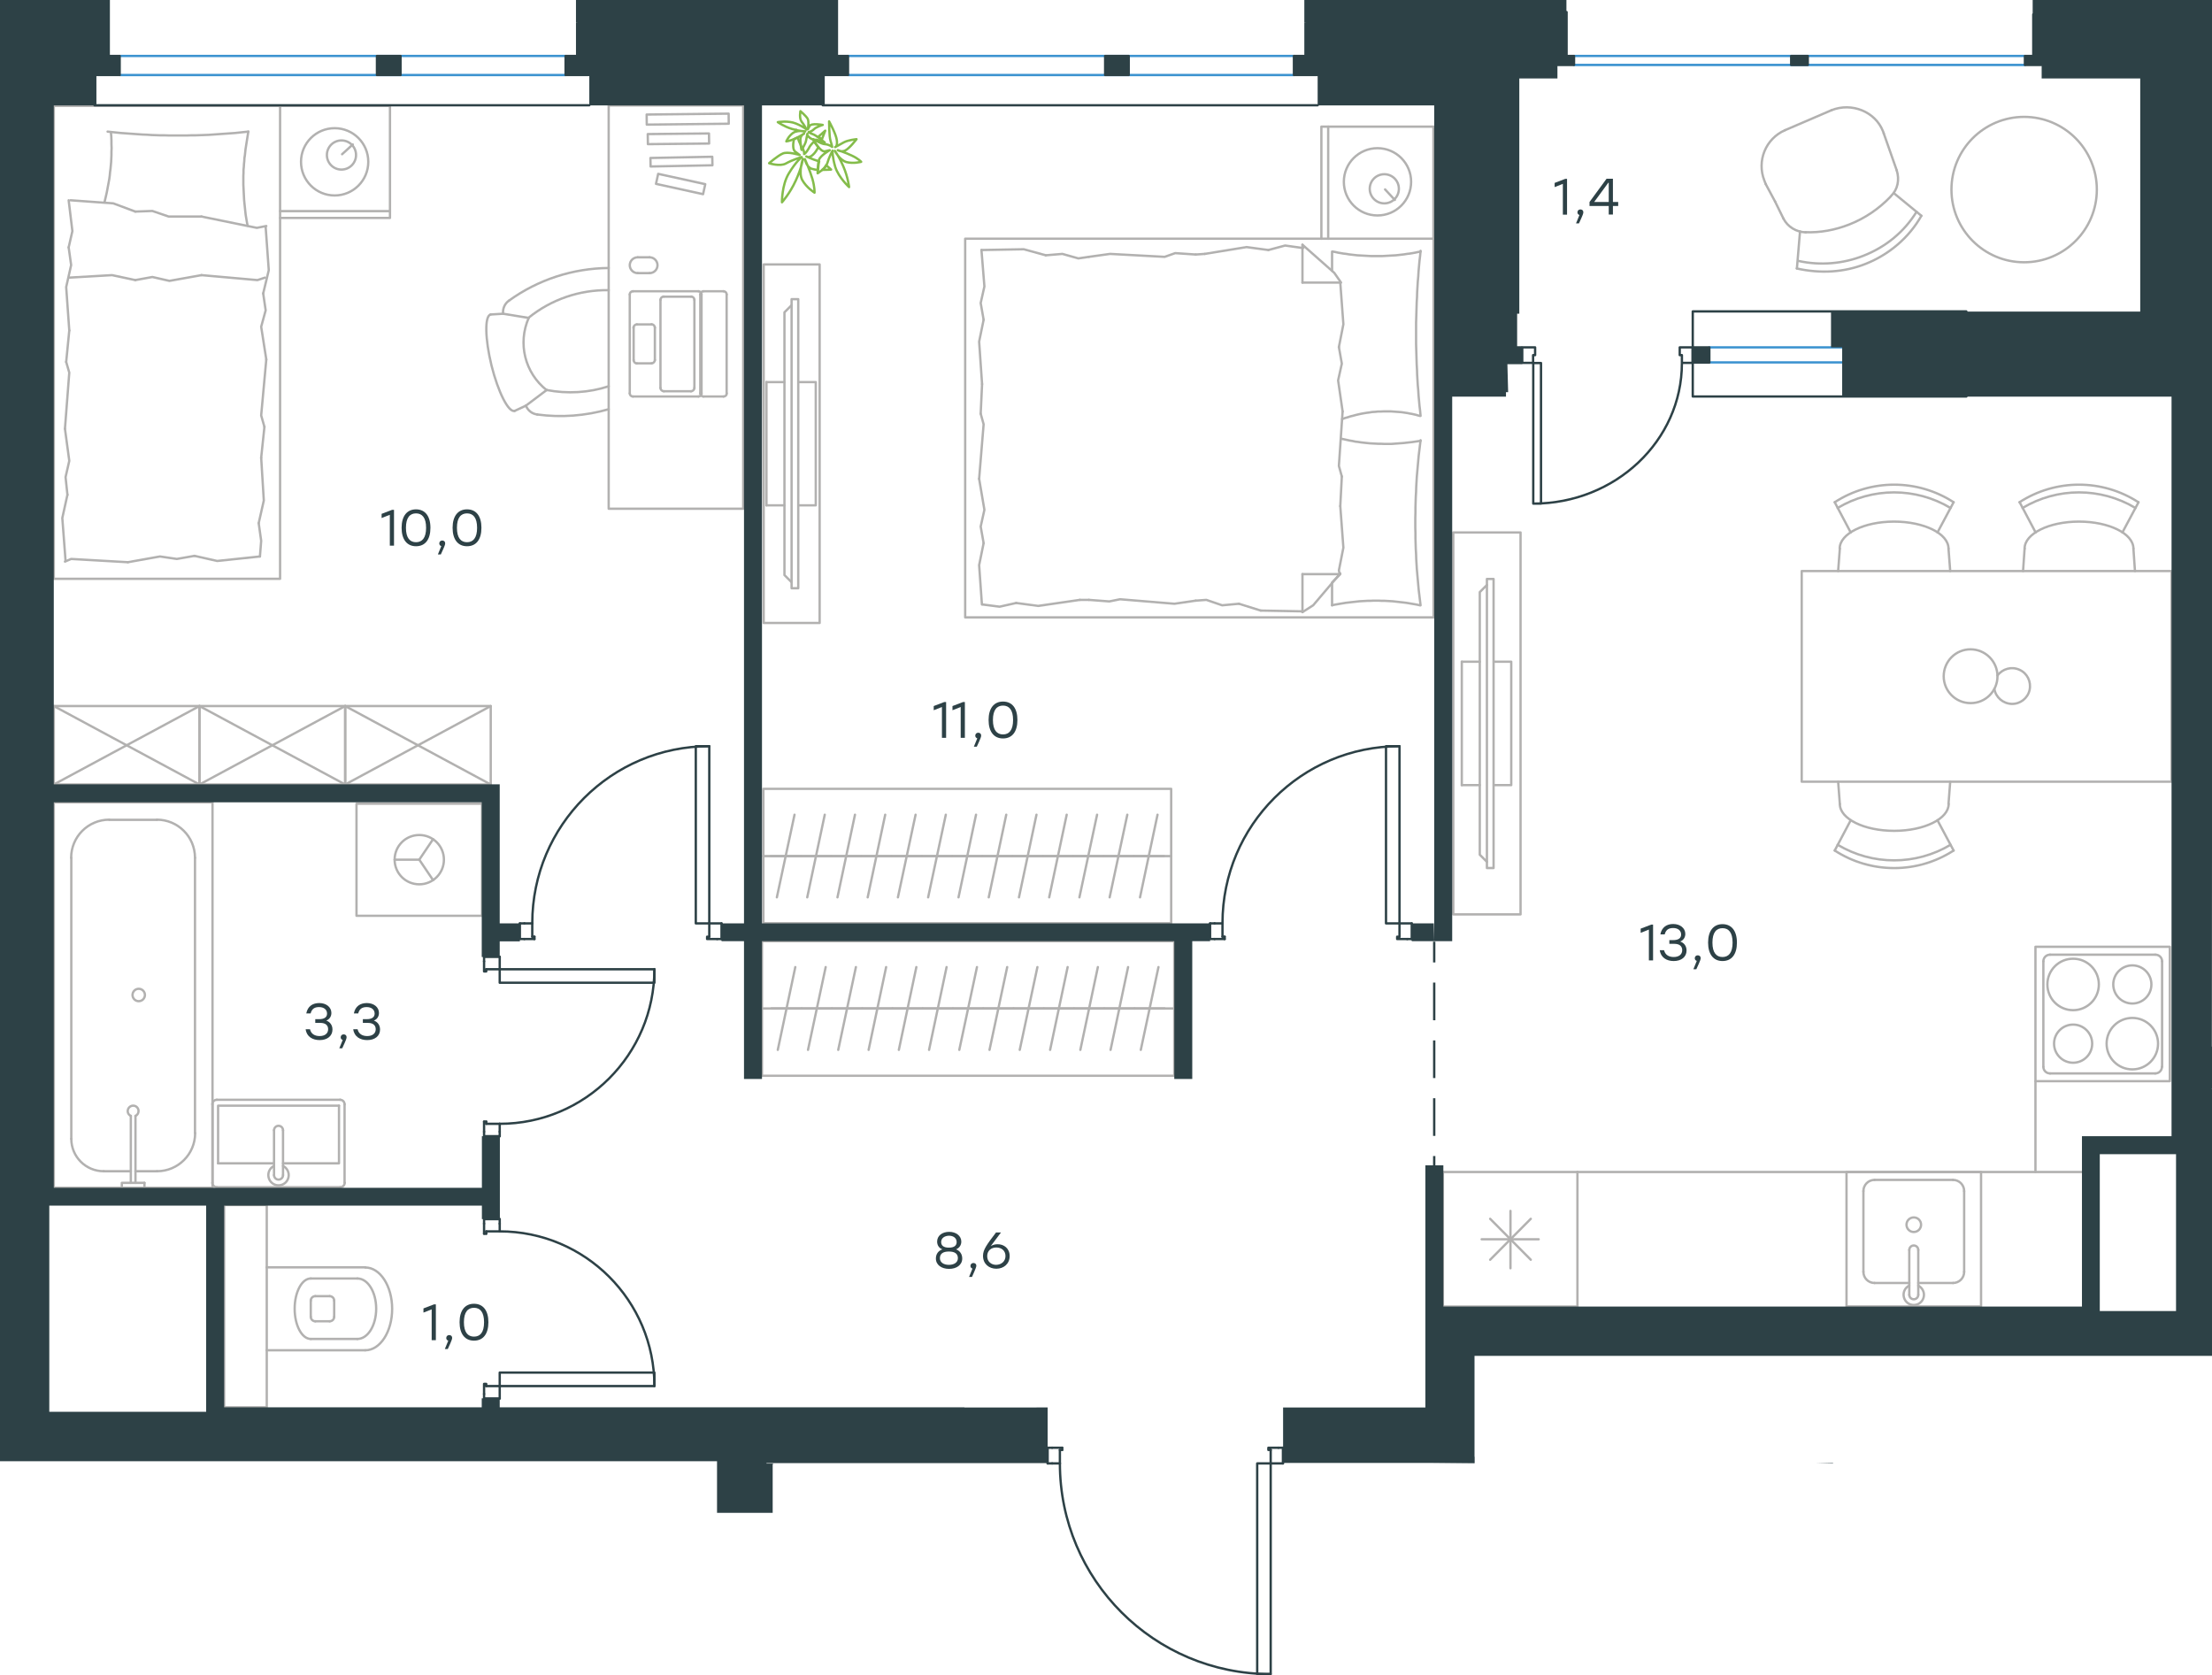 <?xml version="1.0" encoding="utf-8"?>
<!-- Generator: Adobe Illustrator 26.5.0, SVG Export Plug-In . SVG Version: 6.00 Build 0)  -->
<svg version="1.1" id="Слой_1" xmlns="http://www.w3.org/2000/svg" xmlns:xlink="http://www.w3.org/1999/xlink" x="0px" y="0px"
	 viewBox="0 0 1427.1 1080.8" style="enable-background:new 0 0 1427.1 1080.8;" xml:space="preserve">
<style type="text/css">
	.st0{fill:none;stroke:#B2B1B0;stroke-width:1.5;stroke-linecap:round;stroke-linejoin:round;stroke-miterlimit:10;}
	.st1{fill:none;stroke:#B2B1B0;stroke-width:1.5;stroke-linecap:round;stroke-linejoin:round;stroke-miterlimit:22.926;}
	.st2{fill:none;stroke:#2D4146;stroke-width:1.5;stroke-linecap:round;stroke-linejoin:round;stroke-miterlimit:10;}
	.st3{fill:#2D4146;}
	.st4{fill:none;stroke:#2D4146;stroke-width:1.5;stroke-miterlimit:22.926;}
	.st5{fill:none;stroke:#2D4146;stroke-width:1.5;stroke-linecap:round;stroke-linejoin:round;stroke-miterlimit:22.926;}
	.st6{fill:none;stroke:#3C93D0;stroke-width:1.5;stroke-linecap:round;stroke-linejoin:round;stroke-miterlimit:22.926;}
	.st7{fill:none;stroke:#84BC4A;stroke-width:1.5;stroke-linecap:round;stroke-linejoin:round;stroke-miterlimit:22.926;}
</style>
<g>
	<line class="st0" x1="66.9" y1="755.6" x2="84.4" y2="755.6"/>
	<path class="st0" d="M87.4,719.9c1.5-0.7,2.2-2.3,1.9-3.9c-0.4-1.6-1.7-2.7-3.4-2.7c-1.6,0-3,1.1-3.4,2.7c-0.4,1.6,0.4,3.2,1.9,3.9
		"/>
	<line class="st0" x1="84.4" y1="763.1" x2="84.4" y2="719.9"/>
	<line class="st0" x1="87.4" y1="763.1" x2="87.4" y2="719.9"/>
	<line class="st0" x1="93.2" y1="763.1" x2="93.2" y2="766.3"/>
	<polyline class="st0" points="93.2,763.1 78.6,763.1 78.6,766.3 	"/>
	<path class="st0" d="M89.5,645.9c2.2,0,4-1.8,4-4c0-2.2-1.8-4-4-4c-2.2,0-4,1.8-4,4C85.5,644.1,87.3,645.9,89.5,645.9z"/>
	<path class="st0" d="M46,734.7c0,11.6,9.4,20.9,20.9,20.9"/>
	<path class="st0" d="M101.3,755.6c13.6,0,24.6-11,24.6-24.6"/>
	<path class="st0" d="M70.5,528.8c-13.6,0-24.6,11-24.6,24.6"/>
	<path class="st0" d="M125.8,553.4c0-13.6-11-24.6-24.6-24.6"/>
	<line class="st0" x1="101.3" y1="755.6" x2="87.4" y2="755.6"/>
	<line class="st0" x1="46" y1="734.7" x2="46" y2="553.4"/>
	<line class="st0" x1="70.5" y1="528.9" x2="101.3" y2="528.9"/>
	<line class="st0" x1="125.8" y1="553.4" x2="125.8" y2="731"/>
	<rect x="34.7" y="517.6" class="st0" width="102.4" height="248.7"/>
	<g>
		<line class="st0" x1="176.8" y1="750.5" x2="140.7" y2="750.5"/>
		<polyline class="st0" points="182.6,750.5 218.7,750.5 218.7,713.3 		"/>
		<polyline class="st0" points="218.7,713.3 140.7,713.3 140.7,750.5 		"/>
		<path class="st0" d="M139.9,709.5c-1.6,0-2.9,1.3-2.9,2.9"/>
		<path class="st0" d="M222.3,712.4c0-1.6-1.3-2.9-2.9-2.9"/>
		<path class="st0" d="M137,763c0,1.6,1.3,2.9,2.9,2.9"/>
		<path class="st0" d="M219.5,765.9c1.6,0,2.9-1.3,2.9-2.9"/>
		<path class="st0" d="M182.6,729.2c0-1.6-1.3-2.9-2.9-2.9c-1.6,0-2.9,1.3-2.9,2.9"/>
		<line class="st0" x1="176.8" y1="758.1" x2="176.8" y2="729.2"/>
		<path class="st0" d="M176.8,758.1c0,1.6,1.3,2.9,2.9,2.9c1.6,0,2.9-1.3,2.9-2.9"/>
		<line class="st0" x1="182.6" y1="758.1" x2="182.6" y2="729.2"/>
		<path class="st0" d="M176.8,752.2c-2.8,1.3-4.2,4.4-3.5,7.4c0.7,3,3.3,5.1,6.4,5.1c3.1,0,5.7-2.1,6.4-5.1c0.7-3-0.8-6.1-3.5-7.4"
			/>
		<line class="st0" x1="137.1" y1="763" x2="137.1" y2="712.4"/>
		<line class="st0" x1="139.9" y1="709.5" x2="219.5" y2="709.5"/>
		<line class="st0" x1="222.3" y1="712.4" x2="222.3" y2="763"/>
		<line class="st0" x1="219.5" y1="765.9" x2="139.9" y2="765.9"/>
	</g>
	<path class="st0" d="M212.7,852.4c1.6,0,2.9-1.3,2.9-2.9"/>
	<path class="st0" d="M215.6,839.1c0-1.6-1.3-2.9-2.9-2.9"/>
	<path class="st0" d="M200.5,849.5c0,1.6,1.3,2.9,2.9,2.9"/>
	<path class="st0" d="M203.4,836.2c-1.6,0-2.9,1.3-2.9,2.9"/>
	<line class="st0" x1="203.4" y1="852.4" x2="212.7" y2="852.4"/>
	<line class="st0" x1="215.6" y1="849.5" x2="215.6" y2="839.1"/>
	<line class="st0" x1="212.7" y1="836.2" x2="203.4" y2="836.2"/>
	<line class="st0" x1="200.5" y1="839.1" x2="200.5" y2="849.5"/>
	<path class="st0" d="M200.5,824.8c-5.7,0-10.4,8.7-10.4,19.5c0,10.8,4.7,19.5,10.4,19.5"/>
	<line class="st0" x1="230.6" y1="863.8" x2="200.5" y2="863.8"/>
	<path class="st0" d="M230.6,863.8c6.7,0,12.1-8.7,12.1-19.5c0-10.8-5.4-19.5-12.1-19.5"/>
	<line class="st0" x1="230.6" y1="824.8" x2="200.5" y2="824.8"/>
	<path class="st0" d="M235.7,871.1c9.6,0,17.3-12,17.3-26.7c0-14.8-7.8-26.7-17.3-26.7"/>
	<line class="st0" x1="235.7" y1="871.1" x2="172" y2="871.1"/>
	<line class="st0" x1="235.7" y1="817.6" x2="172" y2="817.6"/>
	<rect x="144.6" y="777.4" class="st0" width="27.5" height="130.5"/>
	<polyline class="st0" points="279.4,541.4 270.5,554.6 279.4,567.8 	"/>
	<line class="st0" x1="270.5" y1="554.6" x2="254.6" y2="554.6"/>
	<path class="st0" d="M286.4,554.6c0-8.8-7.1-15.9-15.9-15.9c-8.8,0-15.9,7.1-15.9,15.9c0,8.8,7.1,15.9,15.9,15.9
		C279.3,570.5,286.4,563.4,286.4,554.6z"/>
	<rect x="230" y="518.5" class="st0" width="81" height="72.3"/>
	<g>
		<circle class="st0" cx="1375.7" cy="673.3" r="16.6"/>
		<circle class="st0" cx="1337.5" cy="673.3" r="12.3"/>
		<path class="st0" d="M1320.9,635.1c0,9.2,7.4,16.6,16.6,16.6s16.6-7.4,16.6-16.6c0-9.2-7.4-16.6-16.6-16.6
			S1320.9,625.9,1320.9,635.1z"/>
		<circle class="st0" cx="1375.7" cy="635.1" r="12.3"/>
		<path class="st0" d="M1318.3,688.2c0,2.4,1.9,4.3,4.3,4.3"/>
		<path class="st0" d="M1390.5,692.5c2.4,0,4.3-1.9,4.3-4.3"/>
		<path class="st0" d="M1322.6,615.9c-2.4,0-4.3,1.9-4.3,4.3"/>
		<path class="st0" d="M1394.9,620.2c0-2.4-1.9-4.3-4.3-4.3"/>
		<line class="st0" x1="1322.6" y1="692.5" x2="1390.5" y2="692.5"/>
		<line class="st0" x1="1318.3" y1="620.2" x2="1318.3" y2="688.2"/>
		<line class="st0" x1="1390.5" y1="615.9" x2="1322.6" y2="615.9"/>
		<line class="st0" x1="1394.9" y1="688.2" x2="1394.9" y2="620.2"/>
		<rect x="1313.2" y="610.8" class="st0" width="86.7" height="86.7"/>
	</g>
	<line class="st0" x1="840.3" y1="394.4" x2="813.4" y2="393.9"/>
	<polyline class="st0" points="864.7,326.5 866.7,353.3 863.8,368 864.3,370.4 	"/>
	<polyline class="st0" points="864.7,182.3 866.7,209.2 863.8,223.9 	"/>
	<polyline class="st0" points="866.2,265.4 863.8,300.6 865.7,307.4 	"/>
	<polyline class="st0" points="863.8,223.9 865.7,234.6 863.3,245.4 866.2,265.4 	"/>
	<line class="st0" x1="865.7" y1="307.4" x2="864.7" y2="326.5"/>
	<polyline class="st0" points="859.4,390.5 861.1,390.1 862.9,389.8 864.6,389.5 866.4,389.2 868.2,388.9 870,388.7 871.7,388.5 
		873.5,388.3 875.3,388.1 877.1,387.9 878.9,387.8 880.7,387.7 882.4,387.6 884.2,387.6 886,387.5 887.7,387.5 889.5,387.5 
		891.3,387.6 893.2,387.6 895,387.7 896.7,387.8 898.5,387.9 900.3,388.1 902.1,388.3 903.8,388.5 905.6,388.7 907.3,388.9 
		909.1,389.2 910.8,389.5 912.6,389.8 914.3,390.1 916,390.5 	"/>
	<polyline class="st0" points="916.5,390.5 916.1,387.2 915.7,383.9 915.3,380.6 915,377.3 914.7,374 914.4,370.6 914.1,367.3 
		913.9,364 913.7,360.7 913.6,357.4 913.4,354 913.3,350.7 913.2,347.3 913.2,344 913.1,340.6 913.1,337.2 913.1,333.9 913.2,330.6 
		913.2,327.3 913.3,323.9 913.4,320.6 913.6,317.3 913.7,313.9 913.9,310.6 914.1,307.2 914.4,303.9 914.7,300.5 915,297.2 
		915.3,293.9 915.7,290.6 916.1,287.3 916.5,284 	"/>
	<polyline class="st0" points="777.3,163.8 804.2,159.4 818.3,161.3 	"/>
	<polyline class="st0" points="818.3,161.3 829.1,158.4 839.8,159.9 840.8,159.9 	"/>
	<line class="st0" x1="771.4" y1="164.2" x2="777.3" y2="163.8"/>
	<polyline class="st0" points="702.5,165.7 716.2,163.8 751.4,165.7 758.2,163.3 771.4,164.2 	"/>
	<polyline class="st0" points="633.2,161.3 660.5,160.8 674.7,164.7 	"/>
	<polyline class="st0" points="674.7,164.7 685.4,163.8 695.7,166.7 702.5,165.7 	"/>
	<polyline class="st0" points="696.7,387 669.8,390.9 655.6,389 	"/>
	<polyline class="st0" points="655.6,389 644.9,391.4 634.1,390 	"/>
	<line class="st0" x1="702.5" y1="387" x2="696.7" y2="387"/>
	<polyline class="st0" points="771.4,387.5 757.7,389.5 722.6,386.6 715.7,388 702.5,387 	"/>
	<line class="st0" x1="813.4" y1="393.9" x2="799.3" y2="389.5"/>
	<polyline class="st0" points="799.3,389.5 788.5,390.5 778.3,387 771.4,387.5 	"/>
	<polyline class="st0" points="916.5,284.4 911,285.2 908.3,285.5 905.6,285.8 904.3,285.9 902.9,286 901.6,286.1 900.2,286.2 
		898.9,286.3 897.6,286.4 896.3,286.4 895,286.4 893.1,286.4 891.2,286.3 889.3,286.3 887.4,286.2 885.5,286.1 883.7,286 
		881.8,285.8 879.9,285.6 878.1,285.4 876.2,285.1 874.4,284.9 872.6,284.5 870.7,284.2 868.9,283.8 867.1,283.4 865.2,283 	"/>
	<polyline class="st0" points="916.5,162.3 914.8,162.6 913,163 911.3,163.3 909.5,163.6 907.7,163.8 905.9,164.1 904.1,164.3 
		902.4,164.5 900.6,164.7 898.8,164.8 897,164.9 895.2,165 893.5,165.1 891.7,165.2 889.9,165.2 888.2,165.2 886.4,165.2 
		884.6,165.2 882.7,165.1 881,165 879.2,164.9 877.4,164.8 875.6,164.7 873.8,164.5 872.1,164.3 870.3,164.1 868.6,163.8 
		866.8,163.6 865.1,163.3 863.3,163 861.6,162.6 859.9,162.3 	"/>
	<polyline class="st0" points="865.9,270.4 867.7,269.7 869.5,269.2 871.3,268.6 873,268.2 874.8,267.7 876.5,267.3 878.3,266.9 
		880,266.6 881.8,266.3 883.5,266.1 885.3,265.8 887.1,265.7 888.9,265.5 890.8,265.5 892.6,265.4 894.5,265.4 895.9,265.4 
		897.3,265.4 898.7,265.5 900,265.6 901.4,265.7 902.8,265.8 904.1,265.9 905.5,266.1 906.8,266.3 908.2,266.5 909.5,266.8 
		910.8,267 912.1,267.3 913.5,267.6 914.8,268 916,268.3 	"/>
	<polyline class="st0" points="916.5,268.3 916.2,265 915.8,261.7 915.5,258.4 915.2,255.1 915,251.8 914.7,248.5 914.5,245.2 
		914.3,241.9 914.2,238.6 914,235.2 913.9,231.9 913.8,228.5 913.7,225.2 913.6,221.8 913.6,218.4 913.6,215.1 913.6,211.8 
		913.6,208.4 913.7,205.1 913.8,201.8 913.9,198.5 914,195.1 914.2,191.8 914.3,188.4 914.5,185.1 914.7,181.7 915,178.4 
		915.2,175.1 915.5,171.7 915.8,168.4 916.2,165.1 916.5,161.8 	"/>
	<polyline class="st0" points="633.6,247.8 631.7,220.4 634.6,206.3 	"/>
	<polyline class="st0" points="634.6,206.3 632.7,195.5 635.1,184.8 633.2,161.3 	"/>
	<polyline class="st0" points="633.5,390 631.7,364.6 634.6,350.4 	"/>
	<polyline class="st0" points="631.7,308.9 634.6,273.7 632.7,266.9 	"/>
	<polyline class="st0" points="634.6,350.4 632.7,339.7 635.1,328.9 631.7,308.9 	"/>
	<line class="st0" x1="632.7" y1="266.9" x2="633.6" y2="247.8"/>
	<line class="st0" x1="840.3" y1="157.9" x2="840.3" y2="182.3"/>
	<polyline class="st0" points="864.7,369.9 847.2,390.5 840.3,394.9 	"/>
	<line class="st0" x1="864.7" y1="182.3" x2="840.3" y2="182.3"/>
	<line class="st0" x1="859.4" y1="390.5" x2="859.4" y2="376.2"/>
	<polyline class="st0" points="840.3,157.9 860.8,176 865.2,182.3 	"/>
	<line class="st0" x1="840.3" y1="394.9" x2="840.3" y2="370.4"/>
	<polyline class="st0" points="859.4,375.8 864.7,370.4 840.3,370.4 	"/>
	<line class="st0" x1="859.4" y1="174.7" x2="859.4" y2="162.3"/>
	<line class="st0" x1="893.6" y1="122.2" x2="899.9" y2="129"/>
	<path class="st0" d="M893.1,131.2c5.2,0,9.4-4.2,9.4-9.4c0-5.2-4.2-9.4-9.4-9.4c-5.2,0-9.4,4.2-9.4,9.4
		C883.7,127,887.9,131.2,893.1,131.2z"/>
	<path class="st0" d="M888.7,139c12,0,21.7-9.7,21.7-21.7c0-12-9.7-21.7-21.7-21.7c-12,0-21.7,9.7-21.7,21.7
		C867,129.3,876.7,139,888.7,139z"/>
	<line class="st0" x1="856.9" y1="81.7" x2="856.9" y2="154"/>
	<polyline class="st0" points="924.8,154 924.8,81.7 852.5,81.7 852.5,154 	"/>
	<rect x="622.7" y="154" class="st0" width="302.2" height="244.3"/>
	<polyline class="st0" points="160.2,84.9 159.6,88.7 159,92.5 158.7,94.4 158.4,96.3 158.2,98.2 158,100.1 157.7,102 157.6,103.9 
		157.4,105.8 157.3,107.7 157.1,109.6 157.1,111.5 157,113.4 157,115.3 157,117.2 157,119.2 157.1,121.2 157.2,123.2 157.3,125.2 
		157.4,127.1 157.5,129.1 157.7,131.1 157.9,133 158.1,134.9 158.3,136.8 158.5,138.6 158.8,140.4 159.1,142.2 159.4,143.9 
		159.6,144.8 159.7,145.6 	"/>
	<polyline class="st0" points="67.4,130.6 67.9,128.4 68.4,126.3 68.9,124.1 69.3,122 69.7,119.8 70.1,117.7 70.5,115.5 70.8,113.3 
		71,111.1 71.3,108.9 71.5,106.7 71.7,104.5 71.8,102.3 71.9,100.1 71.9,97.8 72,95.6 71.9,93.1 71.9,90.7 71.8,88.2 71.6,85.8 	"/>
	<polyline class="st0" points="69.4,84.9 72.2,85.2 75,85.5 77.9,85.8 80.7,86 83.5,86.2 86.3,86.4 89.1,86.6 92,86.8 94.8,86.9 
		97.6,87.1 100.5,87.2 103.3,87.3 106.2,87.3 109.1,87.4 111.9,87.4 114.8,87.4 117.6,87.4 120.5,87.4 123.3,87.3 126.1,87.3 
		129,87.2 131.8,87.1 134.6,87 137.5,86.8 140.3,86.6 143.2,86.4 146,86.2 148.9,86 151.7,85.8 154.5,85.5 157.3,85.2 160.2,84.9 	
		"/>
	<polyline class="st0" points="87.3,136.5 73.1,131.2 45.5,129.2 	"/>
	<polyline class="st0" points="171.8,145.8 165.7,147 130,139.7 	"/>
	<polyline class="st0" points="130,139.7 108.8,139.7 98.3,136.1 87.3,136.5 	"/>
	<polyline class="st0" points="44.3,129.2 46.7,149.1 44.3,159.6 	"/>
	<polyline class="st0" points="125.5,358.6 140.1,361.9 167.7,359 	"/>
	<polyline class="st0" points="41.9,362.3 45.9,360.6 82.5,362.7 	"/>
	<polyline class="st0" points="82.5,362.7 103.2,359 114.1,360.6 125.5,358.6 	"/>
	<polyline class="st0" points="166.9,337.5 170.2,322.9 168.5,295.3 	"/>
	<polyline class="st0" points="167.7,359 168.5,348.9 166.9,337.5 	"/>
	<polyline class="st0" points="169.8,189.3 173.4,174.3 171.4,146.6 	"/>
	<polyline class="st0" points="170.6,275.4 168.5,268 171.8,231.9 	"/>
	<polyline class="st0" points="171.8,231.9 168.5,210.8 171.4,200.2 169.8,189.3 	"/>
	<line class="st0" x1="168.5" y1="295.3" x2="170.6" y2="275.4"/>
	<polyline class="st0" points="44.3,159.6 45.9,171 42.7,185.2 44.7,213.2 	"/>
	<polyline class="st0" points="43.5,319.2 40.2,334.2 42.3,361.9 	"/>
	<polyline class="st0" points="42.7,233.5 44.7,240.4 41.9,276.6 	"/>
	<polyline class="st0" points="41.9,276.6 44.7,297.3 42.3,307.8 43.5,319.2 	"/>
	<line class="st0" x1="44.7" y1="213.2" x2="42.7" y2="233.5"/>
	<polyline class="st0" points="87.3,180.7 72.3,177.5 44.7,179.1 	"/>
	<polyline class="st0" points="171,179.1 166.1,180.7 130,177.5 	"/>
	<polyline class="st0" points="130,177.5 109.3,181.2 98.3,178.7 87.3,180.7 	"/>
	<line class="st0" x1="220.7" y1="99.5" x2="227.6" y2="93.2"/>
	<path class="st0" d="M210.9,100c0,5.2,4.2,9.4,9.4,9.4c5.2,0,9.4-4.2,9.4-9.4c0-5.2-4.2-9.4-9.4-9.4
		C215.1,90.6,210.9,94.8,210.9,100z"/>
	<rect x="34.7" y="68.3" class="st0" width="146" height="305.1"/>
	<path class="st0" d="M194.2,104.4c0,12,9.7,21.7,21.7,21.7s21.7-9.7,21.7-21.7c0-12-9.7-21.7-21.7-21.7S194.2,92.4,194.2,104.4z"/>
	<line class="st0" x1="251.6" y1="136.2" x2="180.7" y2="136.2"/>
	<polyline class="st0" points="180.7,68.3 251.6,68.3 251.6,140.6 180.7,140.6 	"/>
	<path class="st0" d="M352.7,251.6c13.3,2.6,27.1,1.8,40-2.4"/>
	<path class="st0" d="M339.3,261.7c1.2,3.1,4,5.3,7.3,5.7"/>
	<path class="st0" d="M346.6,267.4c15.4,2.1,31.1,0.9,46.1-3.4"/>
	<path class="st0" d="M328.3,194c-2.7,1.9-4.1,5.2-3.7,8.5"/>
	<path class="st0" d="M392.7,172.9c-23.1,0.2-45.6,7.5-64.4,21.1"/>
	<path class="st0" d="M392.7,187.2c-18.8-0.3-37.1,6-51.7,17.8"/>
	<path class="st0" d="M316.5,202.9c-3.9,1-3.6,15.7,0.6,32.9c4.3,17.2,10.9,30.3,14.9,29.3"/>
	<line class="st0" x1="339.3" y1="261.7" x2="332" y2="265.1"/>
	<polyline class="st0" points="341.1,205.1 324.6,202.4 316.5,202.9 	"/>
	<line class="st0" x1="352.7" y1="251.6" x2="339.3" y2="261.7"/>
	<path class="st0" d="M341.1,205.1c-7.2,16.4-2.5,35.5,11.6,46.6"/>
	
		<rect x="435.9" y="103.3" transform="matrix(0.214 -0.977 0.977 0.214 229.012 522.374)" class="st0" width="6.6" height="31.1"/>
	<polygon class="st0" points="457.5,92.6 457.4,86.1 417.9,86.5 418,93 	"/>
	
		<rect x="419.6" y="101.5" transform="matrix(1 -1.958801e-02 1.958801e-02 1 -1.958 8.629)" class="st0" width="39.9" height="5.5"/>
	
		<rect x="417.2" y="73.6" transform="matrix(1 -1.086795e-02 1.086795e-02 1 -0.809 4.826)" class="st0" width="52.9" height="6.5"/>
	<path class="st0" d="M411.4,166c-2.8,0-5.1,2.3-5.1,5.1c0,2.8,2.3,5.1,5.1,5.1"/>
	<path class="st0" d="M419.1,176.2c2.8,0,5.1-2.3,5.1-5.1c0-2.8-2.3-5.1-5.1-5.1"/>
	<line class="st0" x1="450.6" y1="187.9" x2="408.3" y2="187.9"/>
	<line class="st0" x1="450.6" y1="255.8" x2="408.3" y2="255.8"/>
	<line class="st0" x1="466.8" y1="187.9" x2="453.8" y2="187.9"/>
	<line class="st0" x1="466.8" y1="255.8" x2="453.8" y2="255.8"/>
	<path class="st0" d="M453.8,187.9c-1.1,0-2,0.9-2,2"/>
	<path class="st0" d="M451.8,253.8c0,1.1,0.9,2,2,2"/>
	<path class="st0" d="M468.8,189.9c0-1.1-0.9-2-2-2"/>
	<path class="st0" d="M466.8,255.8c0.6,0,1.1-0.2,1.5-0.6c0.4-0.4,0.6-1,0.5-1.5"/>
	<line class="st0" x1="451.8" y1="189.9" x2="451.8" y2="253.8"/>
	<line class="st0" x1="468.8" y1="253.7" x2="468.8" y2="189.9"/>
	<line class="st0" x1="419.1" y1="166" x2="411.5" y2="166"/>
	<line class="st0" x1="411.5" y1="176.2" x2="419.1" y2="176.2"/>
	<path class="st0" d="M410.9,209.3c-1.2,0-2.2,1-2.2,2.2"/>
	<path class="st0" d="M422.5,211.4c0-1.2-1-2.2-2.2-2.2"/>
	<path class="st0" d="M420.3,234.4c1.2,0,2.2-1,2.2-2.2"/>
	<path class="st0" d="M408.8,232.3c0,1.2,1,2.2,2.2,2.2"/>
	<line class="st0" x1="420.3" y1="209.3" x2="410.9" y2="209.3"/>
	<line class="st0" x1="408.8" y1="211.4" x2="408.8" y2="232.3"/>
	<line class="st0" x1="410.9" y1="234.4" x2="420.3" y2="234.4"/>
	<line class="st0" x1="422.5" y1="232.3" x2="422.5" y2="211.4"/>
	<path class="st0" d="M428.3,191.3c-1.2,0-2.2,1-2.2,2.2"/>
	<path class="st0" d="M448,193.5c0-1.2-1-2.2-2.2-2.2"/>
	<path class="st0" d="M445.8,252.4c1.2,0,2.2-1,2.2-2.2"/>
	<path class="st0" d="M426.1,250.2c0,1.2,1,2.2,2.2,2.2"/>
	<line class="st0" x1="445.8" y1="191.4" x2="428.3" y2="191.4"/>
	<line class="st0" x1="426.1" y1="193.5" x2="426.1" y2="250.2"/>
	<line class="st0" x1="428.3" y1="252.4" x2="445.8" y2="252.4"/>
	<line class="st0" x1="448" y1="250.2" x2="448" y2="193.5"/>
	<path class="st0" d="M408.3,187.9c-1.1,0-2,0.9-2,2"/>
	<path class="st0" d="M406.3,253.8c0,1.1,0.9,2,2,2"/>
	<path class="st0" d="M452.6,189.9c0-1.1-0.9-2-2-2"/>
	<path class="st0" d="M450.6,255.8c0.6,0,1.1-0.2,1.5-0.6c0.4-0.4,0.6-1,0.5-1.5"/>
	<line class="st0" x1="406.3" y1="189.9" x2="406.3" y2="253.8"/>
	<line class="st0" x1="452.6" y1="253.7" x2="452.6" y2="189.9"/>
	<rect x="392.7" y="68" class="st0" width="86.8" height="260.2"/>
	<line class="st0" x1="128.7" y1="455.5" x2="34.7" y2="506.1"/>
	<polyline class="st0" points="34.7,506.1 34.7,455.5 128.7,506.1 	"/>
	<polyline class="st0" points="34.7,455.5 128.7,455.5 128.7,506.1 34.7,506.1 	"/>
	<line class="st0" x1="222.7" y1="455.5" x2="128.7" y2="506.1"/>
	<polyline class="st0" points="128.7,506.1 128.7,455.5 222.7,506.1 	"/>
	<polyline class="st0" points="128.7,455.5 222.7,455.5 222.7,506.1 128.7,506.1 	"/>
	<line class="st0" x1="316.6" y1="455.5" x2="222.7" y2="506.1"/>
	<polyline class="st0" points="222.7,506.1 222.7,455.5 316.6,506.1 	"/>
	<polyline class="st0" points="222.7,455.5 316.6,455.5 316.6,506.1 222.7,506.1 	"/>
	<line class="st0" x1="750.9" y1="552.3" x2="731.4" y2="552.3"/>
	<line class="st0" x1="735.5" y1="578.9" x2="746.8" y2="525.6"/>
	<line class="st0" x1="731.4" y1="552.3" x2="711.9" y2="552.3"/>
	<line class="st0" x1="715.9" y1="578.9" x2="727.3" y2="525.6"/>
	<line class="st0" x1="711.9" y1="552.3" x2="692.3" y2="552.3"/>
	<line class="st0" x1="696.4" y1="578.9" x2="707.8" y2="525.6"/>
	<line class="st0" x1="692.3" y1="552.3" x2="672.8" y2="552.3"/>
	<line class="st0" x1="676.9" y1="578.9" x2="688.2" y2="525.6"/>
	<line class="st0" x1="672.8" y1="552.3" x2="653.3" y2="552.3"/>
	<line class="st0" x1="657.4" y1="578.9" x2="668.7" y2="525.6"/>
	<line class="st0" x1="653.3" y1="552.3" x2="633.8" y2="552.3"/>
	<line class="st0" x1="637.9" y1="578.9" x2="649.2" y2="525.6"/>
	<line class="st0" x1="633.8" y1="552.3" x2="614.3" y2="552.3"/>
	<line class="st0" x1="618.4" y1="578.9" x2="629.7" y2="525.6"/>
	<line class="st0" x1="755.6" y1="552.3" x2="492.5" y2="552.3"/>
	<line class="st0" x1="614.3" y1="552.3" x2="594.8" y2="552.3"/>
	<line class="st0" x1="598.8" y1="578.9" x2="610.2" y2="525.6"/>
	<line class="st0" x1="594.8" y1="552.3" x2="575.2" y2="552.3"/>
	<line class="st0" x1="579.3" y1="578.9" x2="590.7" y2="525.6"/>
	<line class="st0" x1="575.2" y1="552.3" x2="555.7" y2="552.3"/>
	<line class="st0" x1="559.8" y1="578.9" x2="571.1" y2="525.6"/>
	<line class="st0" x1="555.7" y1="552.3" x2="536.2" y2="552.3"/>
	<line class="st0" x1="540.3" y1="578.9" x2="551.6" y2="525.6"/>
	<line class="st0" x1="536.2" y1="552.3" x2="516.7" y2="552.3"/>
	<line class="st0" x1="520.8" y1="578.9" x2="532.1" y2="525.6"/>
	<line class="st0" x1="516.7" y1="552.3" x2="497.2" y2="552.3"/>
	<line class="st0" x1="501.2" y1="578.9" x2="512.6" y2="525.6"/>
	<rect x="492.5" y="508.9" class="st0" width="263.1" height="86.7"/>
	<line class="st0" x1="497.7" y1="650.6" x2="517.2" y2="650.6"/>
	<line class="st0" x1="513.1" y1="623.9" x2="501.8" y2="677.3"/>
	<line class="st0" x1="517.2" y1="650.6" x2="536.7" y2="650.6"/>
	<line class="st0" x1="532.7" y1="623.9" x2="521.3" y2="677.3"/>
	<line class="st0" x1="536.7" y1="650.6" x2="556.3" y2="650.6"/>
	<line class="st0" x1="552.2" y1="623.9" x2="540.8" y2="677.3"/>
	<line class="st0" x1="556.3" y1="650.6" x2="575.8" y2="650.6"/>
	<line class="st0" x1="571.7" y1="623.9" x2="560.4" y2="677.3"/>
	<line class="st0" x1="575.8" y1="650.6" x2="595.3" y2="650.6"/>
	<line class="st0" x1="591.2" y1="623.9" x2="579.9" y2="677.3"/>
	<line class="st0" x1="595.3" y1="650.6" x2="614.8" y2="650.6"/>
	<line class="st0" x1="610.7" y1="623.9" x2="599.4" y2="677.3"/>
	<line class="st0" x1="614.8" y1="650.6" x2="634.3" y2="650.6"/>
	<line class="st0" x1="630.3" y1="623.9" x2="618.9" y2="677.3"/>
	<line class="st0" x1="491.6" y1="650.6" x2="757.6" y2="650.6"/>
	<line class="st0" x1="634.3" y1="650.6" x2="653.9" y2="650.6"/>
	<line class="st0" x1="649.8" y1="623.9" x2="638.4" y2="677.3"/>
	<line class="st0" x1="653.9" y1="650.6" x2="673.4" y2="650.6"/>
	<line class="st0" x1="669.3" y1="623.9" x2="657.9" y2="677.3"/>
	<line class="st0" x1="673.4" y1="650.6" x2="692.9" y2="650.6"/>
	<line class="st0" x1="688.8" y1="623.9" x2="677.5" y2="677.3"/>
	<line class="st0" x1="692.9" y1="650.6" x2="712.4" y2="650.6"/>
	<line class="st0" x1="708.3" y1="623.9" x2="697" y2="677.3"/>
	<line class="st0" x1="712.4" y1="650.6" x2="731.9" y2="650.6"/>
	<line class="st0" x1="727.8" y1="623.9" x2="716.5" y2="677.3"/>
	<line class="st0" x1="731.9" y1="650.6" x2="751.4" y2="650.6"/>
	<line class="st0" x1="747.4" y1="623.9" x2="736" y2="677.3"/>
	<rect x="491.6" y="607.2" class="st0" width="266" height="86.8"/>
	<rect x="492.7" y="170.6" class="st0" width="36.1" height="231.3"/>
	<line class="st0" x1="494.5" y1="326" x2="506.1" y2="326"/>
	<line class="st0" x1="494.5" y1="246.5" x2="506.1" y2="246.5"/>
	<polyline class="st0" points="510.7,196.9 506.1,201.5 506.1,371 510.7,375.6 	"/>
	<rect x="510.7" y="193" class="st0" width="4.3" height="186.5"/>
	<polyline class="st0" points="515.1,246.5 526.3,246.5 526.3,326 515.1,326 	"/>
	<line class="st0" x1="494.5" y1="326" x2="494.5" y2="246.5"/>
	<g>
		<path class="st0" d="M1377.7,327.7c-22.4-13.4-50.4-13.4-72.8,0"/>
		<path class="st0" d="M1379.6,324c-23.3-15.1-53.3-15.1-76.7,0"/>
		<line class="st0" x1="1369.3" y1="343.5" x2="1379.7" y2="324"/>
		<line class="st0" x1="1313.3" y1="343.5" x2="1303" y2="324"/>
		<line class="st0" x1="1306.2" y1="353.9" x2="1305.2" y2="368.4"/>
		<line class="st0" x1="1376.4" y1="353.9" x2="1377.4" y2="368.4"/>
		<path class="st0" d="M1376.4,353.9c0-9.6-15.7-17.4-35.1-17.4c-19.4,0-35.1,7.8-35.1,17.4"/>
		<path class="st0" d="M1258.4,327.7c-22.4-13.4-50.4-13.4-72.8,0"/>
		<path class="st0" d="M1260.4,324c-23.3-15.1-53.4-15.1-76.7,0"/>
		<line class="st0" x1="1194" y1="343.5" x2="1183.7" y2="324"/>
		<line class="st0" x1="1250" y1="343.5" x2="1260.4" y2="324"/>
		<line class="st0" x1="1257.1" y1="353.9" x2="1258.2" y2="368.4"/>
		<line class="st0" x1="1187" y1="353.9" x2="1185.9" y2="368.4"/>
		<path class="st0" d="M1257.1,353.9c0-9.6-15.7-17.4-35.1-17.4s-35.1,7.8-35.1,17.4"/>
		<path class="st0" d="M1185.6,545c22.4,13.4,50.4,13.4,72.8,0"/>
		<path class="st0" d="M1183.7,548.7c23.3,15.1,53.4,15.1,76.7,0"/>
		<line class="st0" x1="1250" y1="529.2" x2="1260.4" y2="548.7"/>
		<line class="st0" x1="1194" y1="529.2" x2="1183.7" y2="548.7"/>
		<line class="st0" x1="1187" y1="518.7" x2="1185.9" y2="504.3"/>
		<line class="st0" x1="1257.1" y1="518.7" x2="1258.2" y2="504.3"/>
		<path class="st0" d="M1187,518.7c0,9.6,15.7,17.3,35.1,17.3s35.1-7.8,35.1-17.3"/>
		<path class="st0" d="M1286.7,444.5c0.9,5.4,5.6,9.4,11.1,9.6c5.5,0.2,10.4-3.6,11.6-8.9c1.2-5.4-1.5-10.9-6.5-13.1
			c-5-2.3-10.9-0.7-14.2,3.7"/>
		<path class="st0" d="M1288.7,436.3c0-9.6-7.8-17.4-17.4-17.4c-9.6,0-17.3,7.8-17.3,17.4c0,9.6,7.8,17.3,17.3,17.3
			C1280.9,453.7,1288.7,445.9,1288.7,436.3z"/>
		<rect x="1162.4" y="368.4" class="st0" width="238.6" height="135.9"/>
	</g>
	<rect x="937.6" y="343.5" class="st0" width="43.4" height="246.4"/>
	<line class="st0" x1="943.1" y1="506.5" x2="954.7" y2="506.5"/>
	<line class="st0" x1="943.1" y1="426.9" x2="954.7" y2="426.9"/>
	<polyline class="st0" points="959.3,377.4 954.7,382 954.7,551.4 959.3,556 	"/>
	<rect x="959.3" y="373.5" class="st0" width="4.3" height="186.5"/>
	<polyline class="st0" points="963.7,426.9 975,426.9 975,506.5 963.7,506.5 	"/>
	<line class="st0" x1="943.1" y1="506.5" x2="943.1" y2="426.9"/>
	<line class="st0" x1="1209.4" y1="827.7" x2="1231.8" y2="827.7"/>
	<path class="st0" d="M1230,790.1c0,2.6,2.1,4.7,4.7,4.7c2.6,0,4.7-2.1,4.7-4.7c0-2.6-2.1-4.7-4.7-4.7
		C1232.1,785.4,1230,787.5,1230,790.1z"/>
	<path class="st0" d="M1237.6,806.4c0-1.6-1.3-2.9-2.9-2.9c-1.6,0-2.9,1.3-2.9,2.9"/>
	<line class="st0" x1="1231.8" y1="835.3" x2="1231.8" y2="806.4"/>
	<path class="st0" d="M1231.8,835.3c0,1.6,1.3,2.9,2.9,2.9c1.6,0,2.9-1.3,2.9-2.9"/>
	<line class="st0" x1="1237.6" y1="835.3" x2="1237.6" y2="806.4"/>
	<path class="st0" d="M1231.8,829.4c-2.8,1.3-4.2,4.4-3.5,7.4c0.7,3,3.3,5.1,6.4,5.1c3.1,0,5.7-2.1,6.4-5.1c0.7-3-0.8-6-3.5-7.4"/>
	<path class="st0" d="M1202.2,820.5c0,4,3.2,7.2,7.2,7.2"/>
	<path class="st0" d="M1260,827.7c4,0,7.2-3.2,7.2-7.2"/>
	<path class="st0" d="M1209.4,761.2c-4,0-7.2,3.2-7.2,7.2"/>
	<path class="st0" d="M1267.2,768.4c0-4-3.2-7.2-7.2-7.2"/>
	<line class="st0" x1="1202.2" y1="820.5" x2="1202.2" y2="768.4"/>
	<line class="st0" x1="1209.4" y1="761.2" x2="1260" y2="761.2"/>
	<line class="st0" x1="1267.2" y1="768.4" x2="1267.2" y2="820.5"/>
	<line class="st0" x1="1260" y1="827.7" x2="1237.6" y2="827.7"/>
	<rect x="1191.3" y="756.1" class="st0" width="86.8" height="86.7"/>
	<g>
		<g>
			<line class="st1" x1="1181.6" y1="71.1" x2="1151.6" y2="84"/>
			<line class="st1" x1="1145.2" y1="130" x2="1150.6" y2="141"/>
			<line class="st1" x1="1139.2" y1="118.8" x2="1145.2" y2="130"/>
			<line class="st1" x1="1215.3" y1="86" x2="1223.7" y2="109.9"/>
			<line class="st1" x1="1239.6" y1="139.2" x2="1221.7" y2="124.5"/>
			<line class="st1" x1="1159.3" y1="173.2" x2="1161.3" y2="149.3"/>
			<path class="st1" d="M1181.6,71.1L1181.6,71.1c13.1-5.2,28.2,0.9,33.2,13.5c0.2,0.5,0.4,0.9,0.5,1.4"/>
			<path class="st1" d="M1236.5,136.6c-8,13-19.8,22.7-34.3,28.4c-13.1,5.2-27.9,6.4-41.6,3.4"/>
			<path class="st1" d="M1219.6,127c-7.4,7.7-16.5,13.9-26.5,17.8c-9.1,3.6-18.8,5.4-28.4,5"/>
			<path class="st1" d="M1239.6,139.2c-8,14.2-21,25.1-35.9,31c-14,5.6-29.4,6.4-44.5,3"/>
			<path class="st1" d="M1139.2,118.8c-0.4-0.9-0.5-1.4-0.9-2.3c-5-12.7,0.8-27,13.3-32.5"/>
			<path class="st1" d="M1165.2,149.9c-6.3-0.1-11.9-3.6-14.6-8.9"/>
			<path class="st1" d="M1223.7,109.9c1.9,6.1,0.7,12.3-3.8,16.7"/>
		</g>
		<circle class="st1" cx="1305.9" cy="122.3" r="46.9"/>
	</g>
	<g>
		<line class="st1" x1="1017.7" y1="756.1" x2="1017.7" y2="842.9"/>
		<line class="st1" x1="974.5" y1="781.2" x2="974.5" y2="818.2"/>
		<line class="st1" x1="961.4" y1="812.7" x2="987.6" y2="786.3"/>
		<line class="st1" x1="961.4" y1="786.3" x2="987.6" y2="812.7"/>
		<line class="st1" x1="955.9" y1="799.5" x2="992.7" y2="799.5"/>
		<line class="st1" x1="1017.7" y1="842.9" x2="930.9" y2="842.9"/>
		<line class="st1" x1="930.9" y1="756.1" x2="930.9" y2="842.9"/>
		<line class="st1" x1="1017.7" y1="756.1" x2="930.9" y2="756.1"/>
	</g>
	<line class="st1" x1="1017.7" y1="756.1" x2="1343.1" y2="756.1"/>
	<line class="st0" x1="1313.2" y1="697.6" x2="1313.2" y2="756.1"/>
</g>
<line class="st2" x1="678.8" y1="944.1" x2="675.9" y2="944.1"/>
<polyline class="st2" points="827.7,944.1 824.8,944.1 819.8,944.1 "/>
<line class="st2" x1="683.8" y1="944.1" x2="678.8" y2="944.1"/>
<path class="st2" d="M683.8,944.1c0,75.1,60.8,135.9,135.9,135.9"/>
<line class="st2" x1="678.8" y1="934" x2="685.3" y2="934"/>
<line class="st2" x1="824.8" y1="934" x2="827.7" y2="934"/>
<line class="st2" x1="819.8" y1="944.1" x2="819.8" y2="935.4"/>
<polyline class="st2" points="824.8,934 818.3,934 818.3,935.4 819.8,935.4 "/>
<line class="st2" x1="827.7" y1="944.1" x2="827.7" y2="934"/>
<line class="st2" x1="683.8" y1="935.4" x2="685.3" y2="935.4"/>
<polyline class="st2" points="675.9,944.1 675.9,934 678.8,934 "/>
<line class="st2" x1="683.8" y1="944.1" x2="683.8" y2="935.4"/>
<line class="st2" x1="685.3" y1="935.4" x2="685.3" y2="934"/>
<polygon class="st2" points="819.8,1080 811.1,1080 811.1,1048.3 811.1,944.1 819.8,944.1 819.8,975.9 "/>
<line class="st2" x1="322.4" y1="789.4" x2="322.4" y2="786.5"/>
<polyline class="st2" points="322.4,902.2 322.4,899.3 322.4,894.2 "/>
<line class="st2" x1="322.4" y1="794.4" x2="322.4" y2="789.4"/>
<path class="st2" d="M422.2,894.2c0-55.1-44.7-99.8-99.8-99.8"/>
<line class="st2" x1="312.3" y1="789.4" x2="312.3" y2="795.9"/>
<line class="st2" x1="312.3" y1="899.3" x2="312.3" y2="902.2"/>
<line class="st2" x1="322.4" y1="894.2" x2="313.7" y2="894.2"/>
<polyline class="st2" points="312.3,899.3 312.3,892.8 313.7,892.8 313.7,894.2 "/>
<line class="st2" x1="322.4" y1="902.2" x2="312.3" y2="902.2"/>
<line class="st2" x1="313.7" y1="794.4" x2="313.7" y2="795.9"/>
<polyline class="st2" points="322.4,786.5 312.3,786.5 312.3,789.4 "/>
<line class="st2" x1="322.4" y1="794.4" x2="313.7" y2="794.4"/>
<line class="st2" x1="313.7" y1="795.9" x2="312.3" y2="795.9"/>
<polygon class="st2" points="354.2,894.2 422.2,894.2 422.2,885.5 390.5,885.5 322.4,885.5 322.4,894.2 "/>
<line class="st2" x1="322.4" y1="730.1" x2="322.4" y2="733"/>
<polyline class="st2" points="322.4,617.3 322.4,620.2 322.4,625.3 "/>
<line class="st2" x1="322.4" y1="725" x2="322.4" y2="730.1"/>
<path class="st2" d="M322.4,725c55.1,0,99.8-44.7,99.8-99.8"/>
<line class="st2" x1="312.3" y1="730.1" x2="312.3" y2="723.6"/>
<line class="st2" x1="312.3" y1="620.2" x2="312.3" y2="617.3"/>
<line class="st2" x1="322.4" y1="625.3" x2="313.7" y2="625.3"/>
<polyline class="st2" points="312.3,620.2 312.3,626.7 313.7,626.7 313.7,625.3 "/>
<line class="st2" x1="322.4" y1="617.3" x2="312.3" y2="617.3"/>
<line class="st2" x1="313.7" y1="725" x2="313.7" y2="723.6"/>
<polyline class="st2" points="322.4,733 312.3,733 312.3,730.1 "/>
<line class="st2" x1="322.4" y1="725" x2="313.7" y2="725"/>
<line class="st2" x1="313.7" y1="723.6" x2="312.3" y2="723.6"/>
<polygon class="st2" points="422.2,625.3 422.2,634 390.5,634 322.4,634 322.4,625.3 354.2,625.3 "/>
<line class="st2" x1="338.3" y1="595.7" x2="335.4" y2="595.7"/>
<polyline class="st2" points="465.5,595.7 462.7,595.7 457.6,595.7 "/>
<line class="st2" x1="343.4" y1="595.7" x2="338.3" y2="595.7"/>
<path class="st2" d="M457.6,481.4c-63.1,0-114.2,51.1-114.2,114.2"/>
<line class="st2" x1="338.3" y1="605.8" x2="344.8" y2="605.8"/>
<line class="st2" x1="462.7" y1="605.8" x2="465.5" y2="605.8"/>
<line class="st2" x1="457.6" y1="595.7" x2="457.6" y2="604.3"/>
<polyline class="st2" points="462.7,605.8 456.2,605.8 456.2,604.3 457.6,604.3 "/>
<line class="st2" x1="465.5" y1="595.7" x2="465.5" y2="605.8"/>
<line class="st2" x1="343.4" y1="604.3" x2="344.8" y2="604.3"/>
<polyline class="st2" points="335.4,595.7 335.4,605.8 338.3,605.8 "/>
<line class="st2" x1="343.4" y1="595.7" x2="343.4" y2="604.3"/>
<line class="st2" x1="344.8" y1="604.3" x2="344.8" y2="605.8"/>
<polygon class="st2" points="457.6,563.8 457.6,481.4 448.9,481.4 448.9,513.1 448.9,595.7 457.6,595.7 "/>
<line class="st2" x1="783.6" y1="595.7" x2="780.7" y2="595.7"/>
<polyline class="st2" points="910.8,595.7 907.9,595.7 902.9,595.7 "/>
<line class="st2" x1="788.7" y1="595.7" x2="783.6" y2="595.7"/>
<path class="st2" d="M902.9,481.4c-63.1,0-114.2,51.1-114.2,114.2"/>
<line class="st2" x1="783.6" y1="605.8" x2="790.1" y2="605.8"/>
<line class="st2" x1="907.9" y1="605.8" x2="910.8" y2="605.8"/>
<line class="st2" x1="902.9" y1="595.7" x2="902.9" y2="604.3"/>
<polyline class="st2" points="907.9,605.8 901.4,605.8 901.4,604.3 902.9,604.3 "/>
<line class="st2" x1="910.8" y1="595.7" x2="910.8" y2="605.8"/>
<line class="st2" x1="788.7" y1="604.3" x2="790.1" y2="604.3"/>
<polyline class="st2" points="780.7,595.7 780.7,605.8 783.6,605.8 "/>
<line class="st2" x1="788.7" y1="595.7" x2="788.7" y2="604.3"/>
<line class="st2" x1="790.1" y1="604.3" x2="790.1" y2="605.8"/>
<polygon class="st2" points="902.9,563.8 902.9,481.4 894.2,481.4 894.2,513.1 894.2,595.7 902.9,595.7 "/>
<g>
	<path class="st3" d="M254.2,328.9V352h-2.7v-19.9l-5.3,2.1v-2.7l6.8-2.6H254.2z"/>
	<path class="st3" d="M277.7,340.5c0,7.6-3.4,11.9-9.3,11.9c-5.8,0-9.3-4.3-9.3-11.9s3.5-11.9,9.3-11.9
		C274.2,328.6,277.7,332.9,277.7,340.5z M274.9,340.5c0-6.6-2.6-9.3-6.5-9.3s-6.5,2.7-6.5,9.3c0,6.6,2.6,9.3,6.5,9.3
		S274.9,347.1,274.9,340.5z"/>
	<path class="st3" d="M284.4,357.7h-1.9l2.2-5.4c-0.8-0.2-1.3-0.9-1.3-1.7c0-1.1,0.8-1.9,1.9-1.9c0.8,0,1.9,0.4,1.9,1.9
		C287.2,351.2,287.1,351.9,284.4,357.7z"/>
	<path class="st3" d="M310.6,340.5c0,7.6-3.4,11.9-9.3,11.9c-5.8,0-9.3-4.3-9.3-11.9s3.5-11.9,9.3-11.9
		C307.2,328.6,310.6,332.9,310.6,340.5z M307.8,340.5c0-6.6-2.6-9.3-6.5-9.3s-6.5,2.7-6.5,9.3c0,6.6,2.6,9.3,6.5,9.3
		S307.8,347.1,307.8,340.5z"/>
</g>
<g>
	<path class="st3" d="M214.5,664.2c0,4.2-3.4,6.8-8.3,6.8c-4.5,0-8.4-2.2-9-7h2.8c0.7,3.1,3.2,4.4,6.2,4.4c3.4,0,5.5-1.7,5.5-4.4
		c0-2.3-1.4-4.1-5.1-4.1h-3.2v-2.4h2.4c3.5,0,5.2-1.3,5.2-3.6c0-2.6-2.1-4.2-5.1-4.2c-2.8,0-4.7,1-5.5,4.1h-2.8
		c0.9-4.7,4.2-6.7,8.4-6.7c4.4,0,7.8,2.6,7.8,6.4c0,2.2-1.2,4.1-3.3,4.9C213,659.3,214.5,661.4,214.5,664.2z"/>
	<path class="st3" d="M220.8,676.3h-1.9l2.2-5.4c-0.8-0.2-1.3-0.9-1.3-1.7c0-1.1,0.8-1.9,1.9-1.9c0.8,0,1.9,0.4,1.9,1.9
		C223.6,669.8,223.5,670.5,220.8,676.3z"/>
	<path class="st3" d="M245.2,664.2c0,4.2-3.4,6.8-8.3,6.8c-4.5,0-8.4-2.2-9-7h2.8c0.7,3.1,3.2,4.4,6.2,4.4c3.4,0,5.5-1.7,5.5-4.4
		c0-2.3-1.4-4.1-5.1-4.1h-3.2v-2.4h2.4c3.5,0,5.2-1.3,5.2-3.6c0-2.6-2.1-4.2-5.1-4.2c-2.8,0-4.7,1-5.5,4.1h-2.8
		c0.9-4.7,4.2-6.7,8.4-6.7c4.4,0,7.8,2.6,7.8,6.4c0,2.2-1.2,4.1-3.3,4.9C243.7,659.3,245.2,661.4,245.2,664.2z"/>
</g>
<g>
	<path class="st3" d="M281.2,841.5v23.1h-2.7v-19.9l-5.3,2.1v-2.7l6.8-2.6H281.2z"/>
	<path class="st3" d="M288.9,870.3H287l2.2-5.4c-0.8-0.2-1.3-0.9-1.3-1.7c0-1.1,0.8-1.9,1.9-1.9c0.8,0,1.9,0.4,1.9,1.9
		C291.7,863.7,291.6,864.5,288.9,870.3z"/>
	<path class="st3" d="M315.1,853c0,7.6-3.4,11.9-9.3,11.9c-5.8,0-9.3-4.3-9.3-11.9s3.5-11.9,9.3-11.9
		C311.7,841.1,315.1,845.5,315.1,853z M312.3,853c0-6.6-2.6-9.3-6.5-9.3s-6.5,2.7-6.5,9.3s2.6,9.3,6.5,9.3S312.3,859.7,312.3,853z"
		/>
</g>
<g>
	<path class="st3" d="M620.8,811.9c0,4.2-3.7,6.7-8.5,6.7s-8.5-2.5-8.5-6.7c0-2.8,1.5-5,4.2-5.9c-2.2-0.8-3.4-2.7-3.4-5
		c0-3.9,3.4-6.3,7.8-6.3c4.3,0,7.8,2.5,7.8,6.3c0,2.2-1.2,4.1-3.4,5C619.3,806.9,620.8,809.1,620.8,811.9z M618,811.7
		c0-2.9-2-4.3-5.8-4.3c-3.8,0-5.8,1.4-5.8,4.3c0,2.7,2.4,4.3,5.8,4.3C615.6,816,618,814.4,618,811.7z M607.2,801.3
		c0,2.1,1.4,3.6,5,3.6s5-1.5,5-3.6c0-2.5-2-4.1-5-4.1C609.3,797.3,607.2,798.8,607.2,801.3z"/>
	<path class="st3" d="M627.1,823.8h-1.9l2.2-5.4c-0.8-0.2-1.3-0.9-1.3-1.7c0-1.1,0.8-1.9,1.9-1.9c0.8,0,1.9,0.4,1.9,1.9
		C629.8,817.3,629.7,818,627.1,823.8z"/>
	<path class="st3" d="M651.4,810.3c0,5-3.8,8.2-8.6,8.2c-4.7,0-8.6-3.1-8.6-8.3c0-4,2.4-7.2,8.4-15.1h3.2l-6.6,8.8
		c1.2-0.7,2.6-1.2,4.3-1.2C647.7,802.6,651.4,805.4,651.4,810.3z M648.7,810.3c0-3.5-2.6-5.5-5.9-5.5c-3.4,0-5.9,2.1-5.9,5.6
		s2.6,5.6,5.8,5.6C646.1,815.9,648.7,813.7,648.7,810.3z"/>
</g>
<g>
	<path class="st3" d="M610.4,452.9V476h-2.7v-19.9l-5.3,2.1v-2.7l6.8-2.6H610.4z"/>
	<path class="st3" d="M622.5,452.9V476h-2.7v-19.9l-5.3,2.1v-2.7l6.8-2.6H622.5z"/>
	<path class="st3" d="M630.2,481.7h-1.9l2.2-5.4c-0.8-0.2-1.3-0.9-1.3-1.7c0-1.1,0.8-1.9,1.9-1.9c0.8,0,1.9,0.4,1.9,1.9
		C633,475.2,632.9,475.9,630.2,481.7z"/>
	<path class="st3" d="M656.4,464.5c0,7.6-3.4,11.9-9.3,11.9c-5.8,0-9.3-4.3-9.3-11.9s3.5-11.9,9.3-11.9
		C653,452.6,656.4,456.9,656.4,464.5z M653.6,464.5c0-6.6-2.6-9.3-6.5-9.3s-6.5,2.7-6.5,9.3c0,6.6,2.6,9.3,6.5,9.3
		S653.6,471.1,653.6,464.5z"/>
</g>
<g>
	<path class="st3" d="M1066.5,596.5v23.1h-2.7v-19.9l-5.3,2.1v-2.7l6.8-2.6H1066.5z"/>
	<path class="st3" d="M1088.1,613.2c0,4.2-3.4,6.8-8.3,6.8c-4.5,0-8.3-2.2-9-7h2.8c0.7,3.1,3.2,4.4,6.2,4.4c3.4,0,5.5-1.7,5.5-4.4
		c0-2.3-1.4-4.1-5.1-4.1h-3.2v-2.4h2.4c3.5,0,5.2-1.3,5.2-3.6c0-2.6-2.1-4.2-5.1-4.2c-2.8,0-4.7,1-5.5,4.1h-2.8
		c0.9-4.7,4.2-6.7,8.3-6.7c4.4,0,7.8,2.6,7.8,6.4c0,2.2-1.2,4.1-3.3,4.9C1086.6,608.3,1088.1,610.4,1088.1,613.2z"/>
	<path class="st3" d="M1094.4,625.3h-1.9l2.2-5.4c-0.8-0.2-1.3-0.9-1.3-1.7c0-1.1,0.8-1.9,1.9-1.9c0.8,0,1.9,0.4,1.9,1.9
		C1097.2,618.8,1097.1,619.5,1094.4,625.3z"/>
	<path class="st3" d="M1120.6,608.1c0,7.6-3.4,11.9-9.3,11.9c-5.8,0-9.3-4.3-9.3-11.9s3.5-11.9,9.3-11.9
		C1117.1,596.2,1120.6,600.5,1120.6,608.1z M1117.8,608.1c0-6.6-2.6-9.3-6.5-9.3s-6.5,2.7-6.5,9.3s2.6,9.3,6.5,9.3
		S1117.8,614.7,1117.8,608.1z"/>
</g>
<g>
	<path class="st3" d="M1011,115.4v23.1h-2.7v-19.9l-5.3,2.1V118l6.8-2.6H1011z"/>
	<path class="st3" d="M1018.7,144.1h-1.9l2.2-5.4c-0.8-0.2-1.3-0.9-1.3-1.7c0-1.1,0.8-1.9,1.9-1.9c0.8,0,1.9,0.4,1.9,1.9
		C1021.5,137.6,1021.4,138.3,1018.7,144.1z"/>
	<path class="st3" d="M1044,132.9h-3.4v5.5h-2.7v-5.5h-12.4v-2.6l11-15h4.1v15h3.4V132.9z M1037.9,130.3v-12.4h-0.3l-9.1,12.4
		L1037.9,130.3z"/>
</g>
<line class="st4" x1="925.3" y1="607.5" x2="925.3" y2="620.9"/>
<line class="st4" x1="925.3" y1="633.9" x2="925.3" y2="658.2"/>
<line class="st4" x1="925.3" y1="671.2" x2="925.3" y2="695.5"/>
<line class="st4" x1="925.3" y1="708.5" x2="925.3" y2="732.8"/>
<line class="st4" x1="925.3" y1="745.8" x2="925.3" y2="759.3"/>
<path class="st5" d="M982.1,224.1v10h7v-5h1.3v-5H982.1z M1092.1,224.1h-8.4v5h1.4v5h7V224.1z M989.2,324.9
	c53,0,95.9-40.6,95.9-90.6 M989.2,324.9h5v-90.7h-5V324.9z"/>
<line class="st6" x1="1258.3" y1="233.8" x2="1102.8" y2="233.8"/>
<line class="st6" x1="1257.9" y1="224.1" x2="1102.8" y2="224.1"/>
<rect x="1092.1" y="200.9" class="st5" width="176.5" height="54.9"/>
<rect x="1092.1" y="224.1" class="st5" width="10.7" height="9.8"/>
<rect x="971.6" y="224.1" class="st5" width="10" height="10.1"/>
<line class="st5" x1="850.1" y1="67.9" x2="530.8" y2="67.9"/>
<line class="st6" x1="834.8" y1="36.1" x2="547.1" y2="36.1"/>
<line class="st6" x1="834.8" y1="48.4" x2="547.1" y2="48.4"/>
<rect x="834.8" y="36.1" class="st5" width="15.3" height="12.3"/>
<rect x="713" y="36.1" class="st5" width="15.2" height="12.3"/>
<rect x="531.9" y="36.1" class="st5" width="15.2" height="12.3"/>
<line class="st5" x1="380.2" y1="67.9" x2="61" y2="67.9"/>
<line class="st6" x1="364.9" y1="36.1" x2="77.3" y2="36.1"/>
<line class="st6" x1="364.9" y1="48.4" x2="77.3" y2="48.4"/>
<rect x="364.9" y="36.1" class="st5" width="15.3" height="12.3"/>
<rect x="243.2" y="36.1" class="st5" width="15.2" height="12.3"/>
<rect x="62" y="36.1" class="st5" width="15.2" height="12.3"/>
<line class="st6" x1="1306.4" y1="41.9" x2="1015.5" y2="41.9"/>
<line class="st6" x1="1306.4" y1="36.1" x2="1015.5" y2="36.1"/>
<rect x="1004.8" y="36.1" class="st5" width="10.7" height="5.8"/>
<rect x="1306.4" y="36.1" class="st5" width="10.7" height="5.8"/>
<rect x="1155.6" y="36.1" class="st5" width="10.7" height="5.8"/>
<rect x="945.2" y="7.8" class="st5" width="65.5" height="28.7"/>
<rect x="1311.8" y="9.3" class="st5" width="81.1" height="29.7"/>
<rect x="1092.1" y="224.1" class="st3" width="10.7" height="9.8"/>
<rect x="713" y="36.1" class="st3" width="15.2" height="12.3"/>
<rect x="243.2" y="36.1" class="st3" width="15.2" height="12.3"/>
<rect x="1155.6" y="36.1" class="st3" width="10.7" height="5.8"/>
<polygon class="st3" points="769.2,696.1 769.2,607.2 780.7,607.2 780.7,595.7 491.6,595.7 491.6,68 532.1,68 532.1,65.1 
	532.1,48.4 547.1,48.4 547.1,36.1 540.7,36.1 540.7,14.5 540.7,1.2 540.7,0 539.3,0 428.7,0 373,0 371.6,0 371.6,1.2 371.6,14.5 
	373,14.5 371.6,14.6 371.6,36.1 365,36.1 365,48.4 380.2,48.4 380.2,36.1 380.2,36.1 380.2,65.1 380.2,68 428.7,68 480,68 
	480,595.7 465.5,595.7 465.5,607.2 480,607.2 480,696.1 491.6,696.1 491.6,607.2 757.6,607.2 757.6,696.1 "/>
<polygon class="st3" points="1182.6,944.1 1182.6,943.8 1171.1,944.1 "/>
<polygon class="st3" points="951.3,944.1 951.3,943.8 922.4,944.1 "/>
<polygon class="st3" points="841.5,36.1 834.8,36.1 834.8,48.4 850.1,48.4 850.1,36.1 850.1,36.1 850.1,65.1 850.1,68 925.3,68 
	925.3,253 925.3,607.1 925,595.7 910.8,595.7 910.8,607.2 925,607.2 925.3,607.2 925.3,607.2 936.9,607.2 936.9,255.9 971.4,255.9 
	971.6,255.9 971.6,253 972.5,253 973,253 972.5,234.2 972.5,234.2 981.5,234.2 981.5,224.1 978.8,224.1 978.8,202.4 980.2,202.4 
	980.2,50.6 1004.8,50.6 1004.8,49.2 1004.8,41.9 1015.5,41.9 1015.5,36.1 1010.6,36.1 1010.6,14.5 1010.6,7.8 1010.6,1.2 1010.6,0 
	1009.2,0 1009.2,0 1009.2,1.2 1009.2,1.2 1009.2,0 912.4,0 842.9,0 841.5,0 841.5,1.2 841.5,14.5 842.9,14.5 841.5,14.6 "/>
<path class="st3" d="M622.2,907.9H322.4v-5.8h-11.6v5.8H144.6V777.8h166.3v8.7h11.6V733h-11.6v33.3H34.7V517.6h276.1v99.8h11.6
	v-10.1h13v-11.6h-13v-78.1V506H34.7V68h27.5v-2.9V48.4h15.1V36.1h-6.4V14.5V1.2V0h-1.4H0v68v760.5V840v99.8v2.9h322.4h140.2v33.3
	h2.9h28.9h4.1v-31.8l0.3,0.7v-0.7h-0.3v0h-4v-0.3h181.4v-4.1v-28.9v-2.9H622.2z M133,910.8H31.8v-133H133V910.8z"/>
<path class="st3" d="M951.3,939.8v-65.1h219.8h11.6h213.5h7.7h23.3v-172h-0.2v-0.3h0.2v-27.2h-0.2l0.2-255.3V0h-114.4h-1.4v1.2v13.3
	v21.7h-4.9v5.8h10.7v7.2v1.4h63.6V201h-199.5v1.4v21.7h7.2V253v2.9H1401V733h-57.8v11.6v98.3h-412v-91.1h-11.6v94v62.2h-91.8v2.9
	v28.9v4h94.7h28.9V939.8z M1311.8,36.1h-0.2H1311.8L1311.8,36.1z M1354.7,744.6h49.2v101.2h-7.7h-41.5V744.6z"/>
<g>
	<path class="st7" d="M517.2,101.3c0,0-3.7,3-8.3,10.6c-4.6,7.6-4.4,18.6-4.4,18.6s5-5.5,8.9-14c3.9-8.5,4.6-14,4.6-14
		s-3,8.5-0.5,13.5c2.8,5.1,8,8.3,8,8.3s0.2-3.4-1.4-9c-1.6-5.5-4.8-12.6-4.8-12.6s0.9,5.1,4.4,6.2c0.9,0.2,2.5,0.7,4.1,0.7
		c0.2-1.6,0.2-3.9,0.7-5.5c-0.2-0.2-0.7-0.2-0.7-0.2c-3.7-1.1-7.6-3-7.6-3s1.8,1.8,5-1.8c0.9-0.9,1.8-2.5,2.8-4.1
		c-0.9-1.1-2.1-2.8-2.8-3.7c-1.6,1.6-3,3.2-3.4,4.4c-1.8,3.2-3,3.7-3,3.7s0.2-1.6-0.9-3.7c-0.5,0.7-0.7,0.9-0.7,0.9
		s-0.2-1.4-0.7-3.2c-0.7-1.4-1.4-3-1.8-4.8c-0.7,0.5-1.4,0.7-2.3,1.1l-0.2,0.2c-0.7,3.2-0.7,6.7,0.7,7.8l3,2.3c0,0-7.8-2.5-11-0.9
		c-3.2,1.4-8.7,6.2-8.7,6.2s6.9,2.3,10.8,0.2C511.2,103.1,517.2,101.3,517.2,101.3z M530.5,109.6c3,0,5.7-0.2,5.7-0.2
		s-1.4-1.4-3.2-2.8C532.3,108,531.6,108.9,530.5,109.6z M529.3,91.9c0.2-0.2,0.2-0.7,0.5-0.9c-0.9-0.2-2.3-0.7-3.4-0.9l-0.2,0.2
		C526.8,90.7,528,91.4,529.3,91.9z M530.3,89.8c1.1-3,2.1-5.5,2.1-5.5s-2.1,1.8-4.4,3.9C528.7,88.7,529.6,89.4,530.3,89.8z
		 M514,84.5c0-0.2-0.2-0.7-0.2-0.7h-0.2c0,0.2-0.2,0.5-0.2,0.9C513.8,84.5,513.8,84.5,514,84.5z"/>
	<path class="st7" d="M537.1,97.2c0,0-0.2,3.7,1.8,10.6c2.3,6.9,8.9,12.9,8.9,12.9s-0.7-6.4-3.7-13.3c-3-6.9-5.5-10.1-5.5-10.1
		s3,6,7.6,7.3c4.6,1.1,9.4-0.2,9.4-0.2s-1.8-2.1-6.2-4.1c-4.4-2.1-8.9-3.4-8.9-3.4s2.3,1.4,4.8,0.2c2.8-1.4,7.3-7.3,7.3-7.3
		s-5.5,0.5-8.3,2.1c-2.8,1.6-5.5,3-5.5,3s1.6-0.2,1.1-4.4c-0.5-4.1-5-12.2-5-12.2s0,9.6,0.9,12.4c0.9,2.8,1.1,4.1,1.1,4.1
		s-1.8-1.6-4.8-1.8c-2.3-0.2-5-2.1-6.9-3c-0.2-0.2-0.7-0.2-0.7-0.2c0.9,1.6,5,8.5,7.8,7.8l3-0.7c0,0-6,3.4-6.9,6.2
		c-0.9,2.8-0.9,8.7-0.9,8.7s5-3,6.2-6.4C534.8,101.5,537.1,97.2,537.1,97.2z"/>
	<path class="st7" d="M520.4,83.6c0,0-1.8-1.8-6.9-3.9c-5-2.1-11.7-0.9-11.7-0.9s3.9,2.8,9.2,4.4c5.5,1.6,8.5,1.6,8.5,1.6
		s-4.8-1.1-7.8,0.9c-3,2.1-4.4,5.5-4.4,5.5s2.1-0.2,5.3-1.6c3.2-1.4,6.2-3.4,6.2-3.4s-1.8,0.7-2.3,2.8c-0.5,2.1,0.7,7.6,0.7,7.6
		s2.3-3.4,2.8-5.7c0.5-2.3,0.9-4.6,0.9-4.6s-0.7,0.9,1.8,2.8c2.5,1.8,9.4,2.8,9.4,2.8s-5.5-4.6-7.6-5.3c-2.1-0.7-2.8-1.4-2.8-1.4
		s1.8-0.2,3.4-1.8s5.7-2.8,5.7-2.8s-7.3-1.4-8.5,0.7l-1.1,2.1c0,0,0.9-5.1-0.2-6.9c-1.1-1.8-4.6-4.8-4.6-4.8s-0.9,4.4,0.7,6.7
		C518.8,80.4,520.4,83.6,520.4,83.6z"/>
</g>
</svg>
